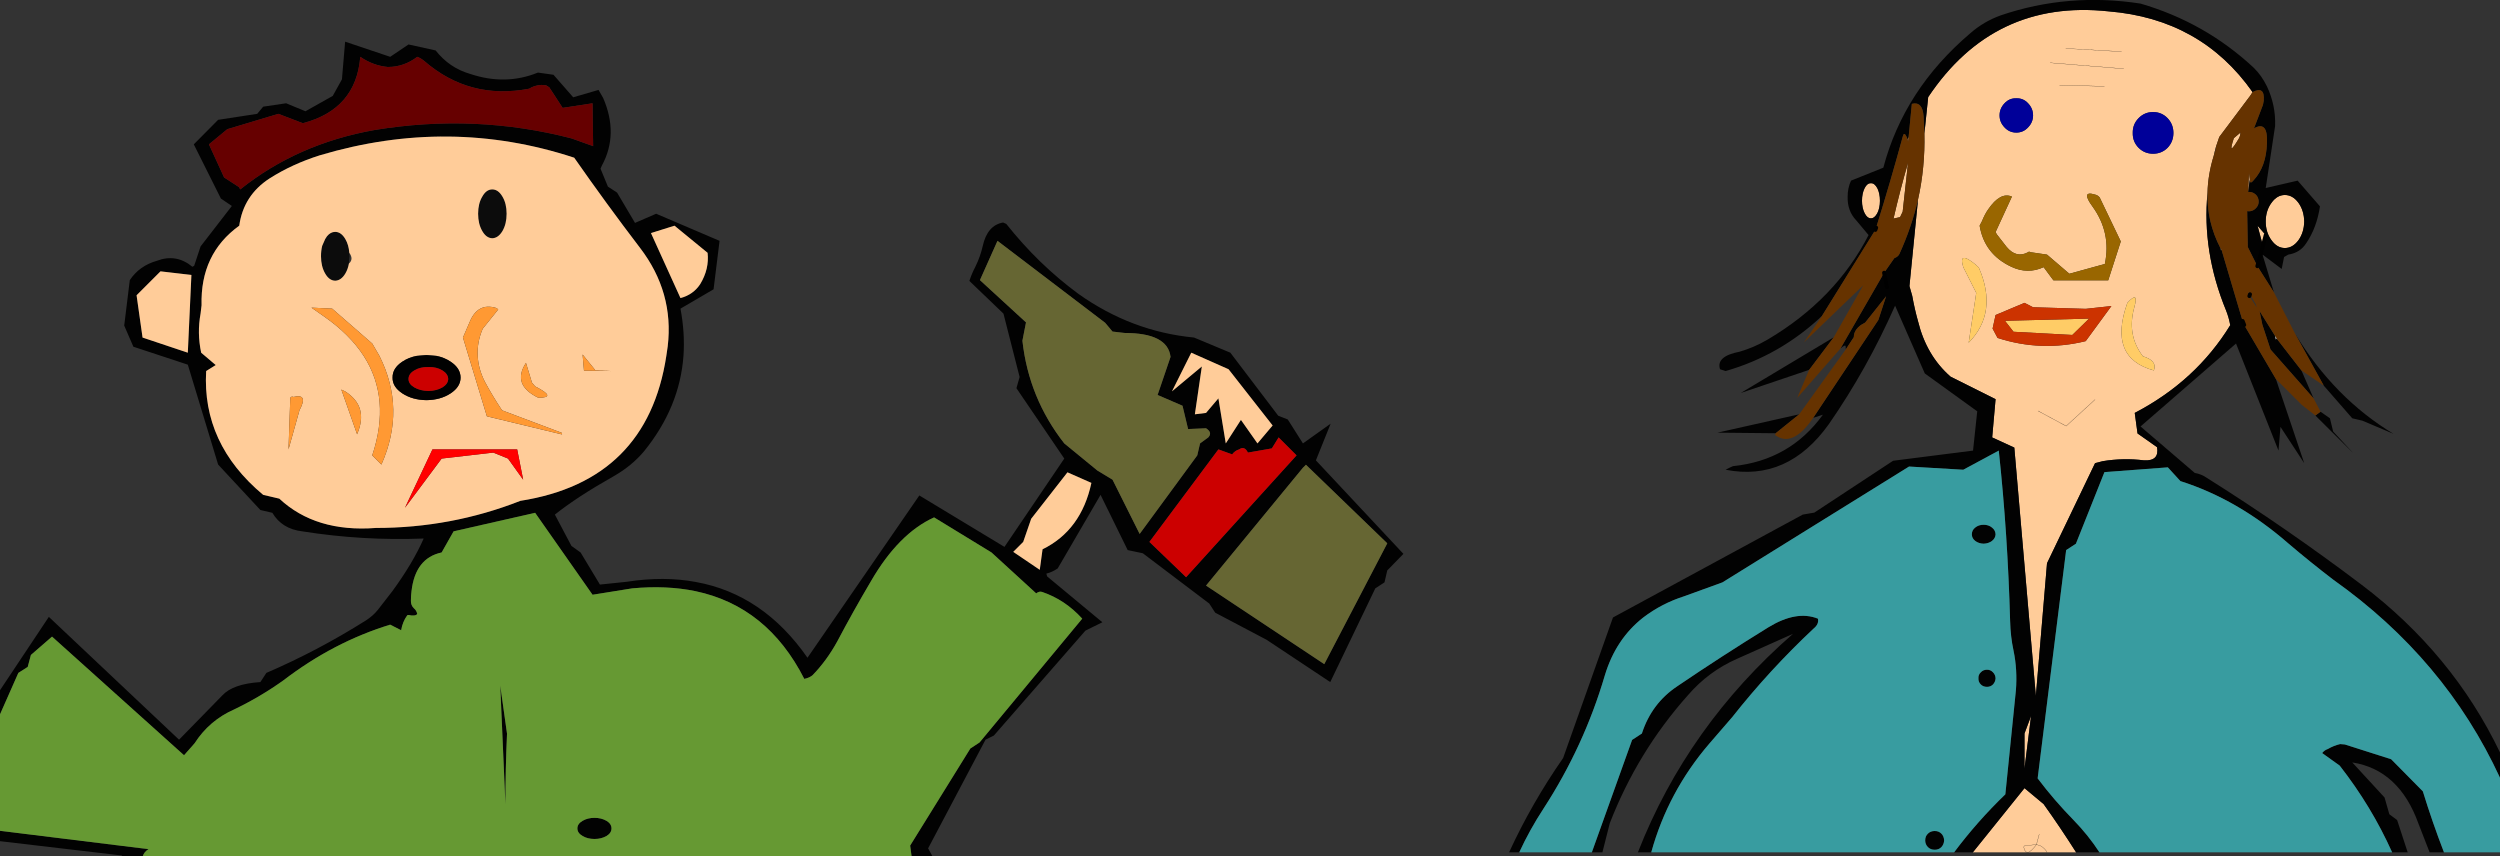 <?xml version="1.0" encoding="UTF-8" standalone="no"?>
<svg xmlns:xlink="http://www.w3.org/1999/xlink" height="214.75px" width="626.95px" xmlns="http://www.w3.org/2000/svg">
  <rect width="100%" height="100%" fill="#333333" stroke="none"/>
  <g transform="matrix(1.0, 0.0, 0.0, 1.0, 38.0, -201.25)">
    <path d="M-38.0 380.4 L-38.0 374.35 -25.75 355.95 6.9 386.75 17.75 375.65 Q20.4 372.75 27.3 372.3 L28.8 370.0 Q41.7 364.45 53.75 356.85 55.55 355.7 56.75 354.2 L60.4 349.5 Q65.55 342.45 68.25 336.3 52.9 336.9 37.8 334.5 32.7 333.9 30.3 329.85 L27.3 329.15 16.7 317.75 9.1 292.7 -4.55 288.2 -6.85 282.9 -5.45 271.5 Q-3.05 267.9 1.35 266.65 6.2 264.8 10.25 268.15 L10.7 267.9 12.3 263.05 20.15 252.9 17.4 251.05 10.6 237.45 16.7 231.3 26.5 229.8 28.0 228.0 33.75 227.15 38.6 229.15 45.45 225.3 47.75 221.15 48.55 211.7 59.85 215.5 64.45 212.4 71.25 213.9 Q74.7 218.3 79.95 219.8 88.8 222.75 96.9 219.45 L100.8 220.0 105.75 225.65 112.1 223.8 113.25 225.8 Q117.2 234.9 112.95 242.75 L112.6 243.55 114.45 248.05 116.75 249.55 121.25 257.15 126.55 254.85 142.45 261.65 140.95 273.8 132.65 278.65 Q133.8 284.75 133.4 290.5 132.45 303.45 123.45 314.5 120.4 318.1 115.95 320.65 106.8 325.8 101.15 330.3 L105.3 338.15 107.6 339.8 112.45 347.85 119.15 347.15 Q128.5 345.7 136.5 347.2 153.4 350.25 164.5 366.2 L192.55 325.5 213.9 338.4 228.9 316.25 216.9 298.6 217.7 295.8 213.65 279.9 205.1 271.7 Q205.7 269.85 206.6 268.15 207.85 265.6 208.45 262.95 209.6 257.75 213.55 257.05 L214.35 257.4 Q222.4 267.55 232.45 274.95 245.75 284.4 261.45 285.9 L270.55 289.7 282.55 305.5 284.95 306.45 288.75 312.45 295.7 307.5 292.0 316.7 313.95 340.15 309.9 344.3 309.2 347.3 306.9 348.8 295.6 372.3 279.65 361.7 266.75 354.9 265.25 352.6 248.6 340.0 244.8 339.2 238.0 325.35 227.25 343.8 Q225.85 344.75 224.4 345.1 L224.6 345.8 238.45 357.3 234.2 359.4 211.25 385.7 209.15 386.75 194.75 414.0 195.85 416.0 190.55 416.0 190.6 415.95 190.25 413.3 205.35 388.95 207.65 387.45 233.4 356.4 Q229.1 351.65 223.35 349.7 222.65 349.45 221.85 350.05 L210.65 339.8 196.25 331.0 Q187.35 335.05 180.45 346.95 175.9 354.65 172.0 362.05 169.35 366.9 165.75 370.6 164.95 371.25 163.7 371.5 154.45 353.3 136.4 349.5 129.15 348.0 120.55 348.8 L110.6 350.4 96.2 329.85 75.75 334.5 72.75 339.8 Q66.15 341.2 65.2 349.5 65.05 350.6 65.05 351.9 65.0 353.05 65.85 353.85 66.3 354.2 66.55 354.9 66.85 355.45 65.85 355.6 L65.15 355.6 Q64.2 355.35 64.1 355.6 62.95 357.2 62.6 359.3 L59.85 357.9 Q45.65 362.25 33.1 371.85 27.3 376.0 20.75 379.15 14.5 381.9 10.8 387.65 L8.15 390.65 -24.95 360.9 -30.25 365.5 -31.05 368.5 -33.4 370.0 -38.0 380.4 M-2.2 416.0 L-7.5 416.0 -7.4 415.8 -38.0 412.2 -38.0 409.6 -0.75 414.2 Q-1.9 414.9 -2.2 416.0 M97.8 222.55 Q95.95 222.65 94.7 223.5 79.7 226.35 68.4 216.55 67.55 215.85 66.65 215.5 63.3 218.05 59.25 218.05 55.55 217.7 52.35 215.5 51.3 228.65 37.95 232.15 L31.8 229.8 19.0 233.65 14.4 237.45 18.2 245.75 21.9 248.15 22.25 248.75 Q36.55 237.3 55.95 233.85 81.2 229.7 105.3 235.95 L110.75 237.9 110.6 227.15 103.1 228.3 99.75 223.15 98.95 222.65 97.8 222.55 M131.15 257.85 L125.25 259.7 132.65 276.0 Q135.85 275.15 137.6 272.5 139.9 268.7 139.45 264.65 L131.15 257.85 M129.45 288.1 Q131.05 274.55 122.5 263.4 114.1 252.4 106.0 240.8 74.7 230.5 42.2 240.2 35.25 242.4 29.6 246.0 23.05 250.25 22.0 257.85 12.2 264.9 12.55 277.8 L12.3 279.9 Q11.4 284.75 12.45 289.7 L16.1 292.8 13.7 294.3 Q12.65 312.55 28.0 325.35 L32.05 326.3 Q41.15 334.8 56.25 333.65 75.2 333.65 92.5 326.85 124.3 321.85 129.1 290.5 L129.45 288.1 M2.25 269.3 L-3.75 275.3 -2.25 285.9 9.1 289.7 10.0 270.2 2.25 269.3 M87.45 373.15 L89.15 385.25 Q88.75 394.1 88.75 402.95 L87.45 373.15 M260.75 289.7 L255.9 299.4 263.4 293.15 261.65 305.15 264.45 304.8 267.55 301.15 269.4 312.45 273.2 306.55 277.35 312.45 281.15 307.95 270.1 293.85 260.75 289.7 M244.0 284.75 L241.0 284.4 239.15 282.2 212.15 261.65 207.75 271.5 219.3 282.1 218.4 286.7 Q220.0 301.1 228.9 312.45 L237.2 319.25 241.0 321.55 247.8 335.15 262.25 315.45 262.95 312.45 265.0 310.95 Q266.15 309.75 264.45 308.65 L259.95 308.85 258.55 303.0 252.3 300.3 255.55 290.75 Q254.85 284.75 244.0 284.75 M218.6 337.15 L216.1 339.65 222.75 344.15 223.45 339.0 Q233.15 334.25 235.7 322.35 L229.7 319.7 220.6 331.35 218.6 337.15 M288.75 318.55 L264.45 348.1 294.1 367.8 309.9 337.5 289.5 317.8 288.75 318.55 M267.55 313.95 L250.25 337.15 259.45 346.0 287.15 315.45 282.65 310.95 280.95 313.7 274.95 314.75 Q274.1 313.0 272.75 313.95 271.7 314.25 271.0 315.2 L267.55 313.95 M111.1 411.65 Q109.35 411.65 108.1 410.9 106.8 410.15 106.8 409.0 106.8 407.85 108.1 407.1 109.35 406.35 111.1 406.35 112.8 406.35 114.1 407.1 115.35 407.85 115.35 409.0 115.35 410.15 114.1 410.9 112.8 411.65 111.1 411.65" fill="#020202" fill-rule="evenodd" stroke="none"/>
    <path d="M97.8 222.55 L98.95 222.65 99.75 223.15 103.1 228.3 110.6 227.15 110.75 237.9 105.3 235.95 Q81.2 229.7 55.95 233.85 36.55 237.3 22.25 248.75 L21.9 248.15 18.2 245.75 14.4 237.45 19.0 233.65 31.8 229.8 37.95 232.15 Q51.3 228.65 52.35 215.5 55.55 217.7 59.25 218.05 63.3 218.05 66.65 215.5 67.55 215.85 68.4 216.55 79.7 226.35 94.7 223.5 95.95 222.65 97.8 222.55" fill="#660000" fill-rule="evenodd" stroke="none"/>
    <path d="M85.45 248.75 Q86.95 248.75 88.0 250.55 89.05 252.3 89.05 254.85 89.05 257.4 88.0 259.2 86.95 260.95 85.45 261.0 83.95 260.95 82.95 259.2 81.9 257.4 81.9 254.85 81.9 252.3 82.95 250.55 83.95 248.75 85.45 248.75 M49.6 264.65 L49.65 265.5 49.5 267.35 Q49.25 268.75 48.6 269.85 47.55 271.6 46.05 271.65 44.55 271.6 43.55 269.85 42.5 268.05 42.5 265.5 42.5 264.1 42.8 262.9 L43.55 261.2 44.0 260.5 Q44.9 259.4 46.05 259.4 47.55 259.4 48.6 261.2 49.45 262.65 49.6 264.65" fill="#0c0c0c" fill-rule="evenodd" stroke="none"/>
    <path d="M85.45 248.75 Q83.95 248.75 82.95 250.55 81.9 252.3 81.9 254.85 81.9 257.4 82.95 259.2 83.95 260.95 85.45 261.0 86.95 260.95 88.0 259.2 89.05 257.4 89.05 254.85 89.05 252.3 88.0 250.55 86.95 248.75 85.45 248.75 M83.05 283.7 L86.95 278.85 86.5 278.5 Q81.75 277.0 79.7 282.2 L78.1 285.9 84.1 305.65 102.95 310.2 102.9 309.8 87.9 304.15 Q85.45 300.45 83.6 297.0 81.95 293.75 81.8 290.5 81.6 287.1 83.05 283.7 M115.25 294.3 L111.3 294.1 108.1 290.15 108.45 294.2 115.25 294.3 M2.25 269.3 L10.0 270.2 9.1 289.7 -2.25 285.9 -3.75 275.3 2.25 269.3 M129.45 288.1 L129.1 290.5 Q124.3 321.85 92.5 326.85 75.2 333.65 56.25 333.65 41.15 334.8 32.05 326.3 L28.0 325.35 Q12.65 312.55 13.7 294.3 L16.1 292.8 12.45 289.7 Q11.4 284.75 12.3 279.9 L12.55 277.8 Q12.2 264.9 22.0 257.85 23.05 250.25 29.6 246.0 35.25 242.4 42.2 240.2 74.7 230.5 106.0 240.8 114.1 252.4 122.5 263.4 131.05 274.55 129.45 288.1 M131.15 257.85 L139.45 264.65 Q139.9 268.7 137.6 272.5 135.85 275.15 132.65 276.0 L125.25 259.7 131.15 257.85 M49.6 264.65 Q49.45 262.65 48.6 261.2 47.55 259.4 46.05 259.4 44.9 259.4 44.0 260.5 L43.55 261.2 42.8 262.9 Q42.5 264.1 42.5 265.5 42.5 268.05 43.55 269.85 44.55 271.6 46.05 271.65 47.55 271.6 48.6 269.85 49.25 268.75 49.5 267.35 50.75 266.25 49.6 264.65 M45.3 278.65 L40.1 278.4 43.25 280.6 Q49.7 285.1 53.2 290.5 60.1 301.2 55.35 315.45 L57.65 317.75 Q63.85 303.8 57.15 290.5 L55.35 287.4 45.3 278.65 M62.9 291.95 Q60.4 293.6 60.45 295.95 60.4 298.25 62.9 299.9 65.4 301.55 68.95 301.6 72.5 301.55 75.0 299.9 77.5 298.25 77.5 295.95 77.5 293.6 75.0 291.95 73.45 290.9 71.45 290.5 L68.95 290.3 66.5 290.5 Q64.45 290.9 62.9 291.95 M51.55 310.15 Q54.55 303.2 48.55 299.4 L47.6 298.95 51.55 310.15 M72.75 316.25 L85.7 314.75 89.4 316.25 93.2 321.55 91.7 313.95 70.45 313.95 63.55 328.6 72.75 316.25 M35.6 300.8 Q35.15 300.55 34.8 301.0 L34.35 313.95 37.1 304.15 Q39.4 299.85 35.6 300.8 M95.4 297.2 L93.9 292.25 Q90.3 297.75 97.0 301.0 101.85 301.0 96.2 298.15 L95.4 297.2 M260.75 289.7 L270.1 293.85 281.15 307.95 277.35 312.45 273.2 306.55 269.4 312.45 267.55 301.15 264.45 304.8 261.65 305.15 263.4 293.15 255.9 299.4 260.75 289.7 M218.6 337.15 L220.6 331.35 229.7 319.7 235.7 322.35 Q233.15 334.25 223.45 339.0 L222.75 344.15 216.1 339.65 218.6 337.15" fill="#ffcc99" fill-rule="evenodd" stroke="none"/>
    <path d="M115.25 294.3 L108.45 294.2 108.1 290.15 111.3 294.1 115.25 294.3 M83.05 283.7 Q81.6 287.1 81.8 290.5 81.95 293.75 83.6 297.0 85.45 300.45 87.9 304.15 L102.9 309.8 102.95 310.2 84.1 305.65 78.1 285.9 79.7 282.2 Q81.75 277.0 86.5 278.5 L86.95 278.85 83.05 283.7 M45.3 278.65 L55.35 287.4 57.15 290.5 Q63.85 303.8 57.65 317.75 L55.35 315.45 Q60.1 301.2 53.2 290.5 49.7 285.1 43.25 280.6 L40.1 278.4 45.3 278.65 M51.55 310.15 L47.6 298.95 48.55 299.4 Q54.55 303.2 51.55 310.15 M95.4 297.2 L96.2 298.15 Q101.85 301.0 97.0 301.0 90.3 297.75 93.9 292.25 L95.4 297.2 M35.6 300.8 Q39.4 299.85 37.1 304.15 L34.35 313.95 34.8 301.0 Q35.15 300.55 35.6 300.8" fill="#ff9933" fill-rule="evenodd" stroke="none"/>
    <path d="M62.9 291.95 Q64.45 290.9 66.5 290.5 L68.95 290.3 71.45 290.5 Q73.45 290.9 75.0 291.95 77.5 293.6 77.5 295.95 77.5 298.25 75.0 299.9 72.5 301.55 68.95 301.6 65.4 301.55 62.9 299.9 60.4 298.25 60.45 295.95 60.4 293.6 62.9 291.95 M64.45 296.3 Q64.45 297.55 65.9 298.4 67.35 299.25 69.45 299.3 71.5 299.25 72.95 298.4 74.35 297.55 74.4 296.3 74.35 295.0 72.95 294.15 71.5 293.25 69.45 293.3 67.35 293.25 65.9 294.15 64.45 295.0 64.45 296.3" fill="#010101" fill-rule="evenodd" stroke="none"/>
    <path d="M64.45 296.3 Q64.45 295.0 65.9 294.15 67.35 293.25 69.45 293.3 71.5 293.25 72.95 294.15 74.35 295.0 74.4 296.3 74.35 297.55 72.95 298.4 71.5 299.25 69.45 299.3 67.35 299.25 65.9 298.4 64.45 297.55 64.45 296.3 M267.55 313.95 L271.0 315.2 Q271.7 314.25 272.75 313.95 274.1 313.0 274.95 314.75 L280.95 313.7 282.65 310.95 287.15 315.45 259.45 346.0 250.25 337.15 267.55 313.95" fill="#cc0000" fill-rule="evenodd" stroke="none"/>
    <path d="M-38.0 380.4 L-33.4 370.0 -31.05 368.5 -30.25 365.5 -24.95 360.9 8.15 390.65 10.8 387.65 Q14.5 381.9 20.75 379.15 27.3 376.0 33.1 371.85 45.65 362.25 59.85 357.9 L62.6 359.3 Q62.95 357.2 64.1 355.6 64.2 355.35 65.15 355.6 L65.85 355.6 Q66.85 355.45 66.55 354.9 66.3 354.2 65.85 353.85 65.0 353.05 65.05 351.9 65.05 350.6 65.2 349.5 66.15 341.2 72.75 339.8 L75.75 334.5 96.2 329.85 110.6 350.4 120.55 348.8 Q129.15 348.0 136.4 349.5 154.45 353.3 163.7 371.5 164.95 371.25 165.75 370.6 169.35 366.9 172.0 362.05 175.9 354.65 180.45 346.95 187.35 335.05 196.25 331.0 L210.65 339.8 221.85 350.05 Q222.65 349.45 223.35 349.7 229.1 351.65 233.4 356.4 L207.65 387.45 205.35 388.95 190.25 413.3 190.6 415.95 190.55 416.0 -2.2 416.0 Q-1.9 414.9 -0.75 414.2 L-38.0 409.6 -38.0 380.4 M87.45 373.15 L88.75 402.95 Q88.75 394.1 89.15 385.25 L87.45 373.15 M111.1 411.65 Q112.8 411.65 114.1 410.9 115.35 410.15 115.35 409.0 115.35 407.85 114.1 407.1 112.8 406.35 111.1 406.35 109.35 406.35 108.1 407.1 106.8 407.85 106.8 409.0 106.8 410.15 108.1 410.9 109.35 411.65 111.1 411.65" fill="#669933" fill-rule="evenodd" stroke="none"/>
    <path d="M72.75 316.25 L63.55 328.6 70.45 313.95 91.7 313.95 93.2 321.55 89.4 316.25 85.7 314.75 72.75 316.25" fill="#ff0000" fill-rule="evenodd" stroke="none"/>
    <path d="M244.0 284.75 Q254.85 284.75 255.55 290.75 L252.3 300.3 258.55 303.0 259.95 308.85 264.45 308.65 Q266.15 309.75 265.0 310.95 L262.95 312.45 262.25 315.45 247.8 335.15 241.0 321.55 237.2 319.25 228.9 312.45 Q220.0 301.1 218.4 286.7 L219.3 282.1 207.75 271.5 212.15 261.65 239.15 282.2 241.0 284.4 244.0 284.75 M288.75 318.55 L289.5 317.8 309.9 337.5 294.1 367.8 264.45 348.1 288.75 318.55" fill="#666633" fill-rule="evenodd" stroke="none"/>
    <path d="M440.4 236.2 L440.65 235.55 440.5 236.85 440.4 236.2 M444.6 234.75 L445.55 225.6 Q462.0 201.0 490.8 204.1 514.0 206.0 526.9 224.35 L526.35 225.2 518.55 235.6 517.75 237.95 517.15 240.35 Q515.7 245.05 515.6 249.6 514.2 264.35 520.25 279.1 520.95 280.85 521.3 282.8 512.7 296.8 497.35 304.8 L498.05 309.95 502.95 313.4 Q503.55 316.9 499.7 316.7 494.55 316.05 489.35 316.9 L487.4 317.4 475.35 342.5 472.55 375.75 467.15 313.5 461.6 310.95 462.45 301.35 451.15 295.7 Q445.1 290.4 443.0 281.8 442.15 278.8 441.55 275.45 L440.85 273.0 443.0 251.3 Q444.8 243.2 444.6 234.75 M526.2 246.25 L525.8 249.4 526.0 244.6 526.2 246.25 M529.5 262.9 L528.15 257.85 530.2 260.2 529.5 262.9 M463.45 230.2 Q463.45 231.9 464.7 233.2 465.9 234.5 467.65 234.5 469.4 234.5 470.6 233.2 471.85 231.9 471.85 230.2 471.85 228.45 470.6 227.15 469.4 225.85 467.65 225.9 465.9 225.85 464.7 227.15 463.45 228.45 463.45 230.2 M437.15 256.0 L436.85 256.1 Q438.45 249.1 440.5 242.05 L439.15 254.35 438.5 255.7 437.15 256.0 M429.6 248.45 Q430.25 247.15 431.2 247.2 432.1 247.15 432.8 248.45 433.45 249.75 433.45 251.6 433.45 253.4 432.8 254.7 432.1 256.0 431.2 256.0 430.25 256.0 429.6 254.7 428.95 253.4 428.95 251.6 428.95 249.75 429.6 248.45 M456.75 415.0 L469.7 398.9 474.5 402.9 Q478.75 408.85 482.65 415.0 L475.35 415.0 456.75 415.0 M519.1 263.85 L518.95 264.05 518.85 263.5 519.1 263.85 M471.25 264.5 Q470.8 264.25 470.6 264.5 467.65 266.1 465.2 263.15 L462.75 260.0 462.45 259.45 466.55 250.55 Q463.65 249.3 460.6 253.75 459.75 254.95 459.05 256.7 L458.45 257.85 Q459.65 265.0 466.4 268.15 470.5 270.1 474.5 268.25 L476.95 271.55 490.7 271.55 493.85 261.8 488.55 250.75 Q488.0 250.15 487.4 250.05 483.7 248.9 486.8 253.1 491.5 259.65 489.85 267.45 L480.95 269.9 475.35 265.1 471.25 264.5 M458.25 268.35 L457.5 267.65 Q453.0 263.95 454.35 268.25 L457.6 274.7 455.7 287.2 Q463.15 279.6 458.25 268.35 M462.45 280.25 L461.7 283.65 462.95 286.0 Q473.9 289.55 485.05 286.8 L491.5 278.0 485.05 278.7 471.85 278.3 469.7 277.2 462.45 280.25 M487.4 301.45 L480.15 308.1 473.1 304.3 480.15 308.1 487.4 301.45 M469.7 394.0 L469.7 385.2 471.35 380.8 469.7 394.0 M501.95 229.35 Q499.8 229.35 498.3 230.9 496.8 232.45 496.85 234.6 496.8 236.75 498.3 238.3 499.8 239.8 501.95 239.8 504.1 239.8 505.6 238.3 507.05 236.75 507.05 234.6 507.05 232.45 505.6 230.9 504.1 229.35 501.95 229.35 M523.45 236.0 Q520.55 240.9 522.2 235.9 L523.85 234.5 Q523.85 235.3 523.45 236.0 M502.15 294.15 Q503.05 291.7 499.4 290.6 495.3 285.25 497.25 278.3 498.45 274.0 495.5 277.2 490.55 291.0 502.15 294.15 M526.1 275.5 L525.9 274.3 526.25 275.05 526.1 275.5 M539.85 256.8 Q539.8 259.55 538.4 261.5 536.95 263.45 535.0 263.45 533.05 263.45 531.65 261.5 530.2 259.55 530.2 256.8 530.2 254.05 531.65 252.1 533.05 250.15 535.0 250.15 536.95 250.15 538.4 252.1 539.8 254.05 539.85 256.8 M494.6 218.5 L476.15 217.0 494.6 218.5 M494.05 214.2 L480.05 213.4 494.05 214.2 M489.75 222.9 L478.5 222.6 489.75 222.9 M473.4 410.45 L472.7 413.05 469.7 413.35 469.5 413.65 Q470.1 416.6 472.7 413.05 L473.7 413.35 Q474.9 414.05 475.35 415.0 474.9 414.05 473.7 413.35 L472.7 413.05 Q470.1 416.6 469.5 413.65 L469.7 413.35 472.7 413.05 473.4 410.45" fill="#ffcc99" fill-rule="evenodd" stroke="none"/>
    <path d="M418.9 280.5 Q408.35 290.4 394.75 294.3 L393.35 293.85 Q392.3 290.6 398.25 289.45 401.9 288.4 405.3 286.4 422.3 276.35 430.6 260.2 L427.5 256.5 Q425.25 254.15 425.35 250.55 425.35 248.4 426.2 246.55 L434.3 243.3 Q439.5 223.7 456.1 209.6 459.45 206.65 463.75 205.1 480.65 199.35 498.8 202.15 514.95 206.85 527.15 218.2 529.15 220.15 530.5 222.9 532.75 227.7 532.55 232.85 L530.2 248.4 538.2 246.55 543.8 253.0 Q543.0 258.35 540.35 262.25 538.8 264.65 535.85 265.1 L534.8 265.7 534.2 268.7 529.4 265.1 532.25 274.55 528.1 268.0 525.7 263.2 525.55 254.2 Q526.4 254.35 527.2 253.9 527.95 253.4 528.25 252.7 528.55 252.0 528.35 251.2 528.15 250.35 527.45 249.85 526.7 249.3 525.8 249.4 L526.2 246.25 Q526.2 247.7 527.25 246.35 530.3 243.0 530.5 237.25 530.8 231.4 527.25 233.45 L529.5 227.55 529.7 226.5 Q530.0 222.7 526.9 224.35 514.0 206.0 490.8 204.1 462.0 201.0 445.55 225.6 L444.6 234.75 444.4 230.4 Q444.1 226.6 441.45 227.3 L440.65 235.55 440.4 236.2 440.1 235.5 Q439.5 234.25 439.2 235.4 436.2 246.45 432.5 258.35 L432.3 258.9 418.9 280.5 M529.5 262.9 L528.1 268.0 529.5 262.9 530.2 260.2 528.15 257.85 529.5 262.9 M429.6 248.45 Q428.95 249.75 428.95 251.6 428.95 253.4 429.6 254.7 430.25 256.0 431.2 256.0 432.1 256.0 432.8 254.7 433.45 253.4 433.45 251.6 433.45 249.75 432.8 248.45 432.1 247.15 431.2 247.2 430.25 247.15 429.6 248.45 M434.5 269.65 L437.05 266.0 Q438.05 265.6 438.35 264.9 441.4 258.2 443.0 251.3 L440.85 273.0 441.55 275.45 Q442.15 278.8 443.0 281.8 445.1 290.4 451.15 295.7 L462.45 301.35 461.6 310.95 467.15 313.5 472.55 375.75 475.35 342.5 487.4 317.4 489.35 316.9 Q494.55 316.05 499.7 316.7 503.55 316.9 502.95 313.4 L498.05 309.95 497.35 304.8 Q512.7 296.8 521.3 282.8 520.95 280.85 520.25 279.1 514.2 264.35 515.6 249.6 515.4 256.85 518.85 263.5 L518.95 264.05 519.1 263.85 524.4 281.75 524.8 282.75 532.75 296.3 539.85 317.4 533.9 308.3 533.4 314.25 522.75 287.4 498.8 308.2 512.4 319.85 Q514.1 320.15 515.45 321.1 535.4 333.65 554.25 347.9 577.05 365.15 588.95 389.95 L588.95 396.3 Q575.2 366.5 547.1 346.6 541.35 342.2 535.95 337.6 523.25 326.5 508.8 321.9 L505.65 318.45 489.75 319.65 482.6 337.6 480.15 339.2 473.0 396.45 Q477.15 401.95 482.0 406.9 485.7 410.7 488.5 415.0 L482.65 415.0 Q478.75 408.85 474.5 402.9 L469.7 398.9 456.75 415.0 452.05 415.0 Q457.8 407.3 464.9 400.45 L467.55 374.35 Q467.95 369.2 466.95 364.4 466.2 360.9 466.1 357.05 465.5 335.1 463.25 314.25 L454.35 319.05 440.75 318.25 393.95 347.3 384.3 350.8 Q378.7 352.6 374.1 356.1 367.2 361.5 364.45 370.65 359.25 388.35 349.1 404.0 345.6 409.35 343.0 415.0 L340.45 415.0 Q346.1 402.7 354.0 391.35 L366.5 356.1 414.1 330.3 417.0 329.8 436.75 316.8 456.8 314.25 457.85 304.4 444.7 294.9 437.25 277.9 Q430.25 293.75 420.65 307.6 410.3 322.1 394.75 319.05 395.65 318.55 396.6 318.15 410.85 316.7 419.15 305.25 L416.7 306.05 433.05 281.5 435.0 275.55 429.75 282.15 428.7 282.75 Q426.9 284.05 426.9 285.8 L424.9 288.85 424.85 288.15 Q424.85 287.5 423.55 288.65 L434.5 269.65 435.2 273.3 434.5 269.65 M421.85 285.85 L415.7 294.0 398.55 299.8 421.85 285.85 M361.2 415.0 L371.3 386.8 373.75 385.2 Q376.2 377.6 382.7 373.3 393.75 365.8 405.5 358.55 412.55 354.25 417.9 356.4 418.2 357.75 416.85 358.85 405.8 369.2 396.4 381.1 L390.65 387.75 Q380.3 399.8 376.1 415.0 L372.75 415.0 Q385.2 383.25 411.65 360.2 L397.65 366.45 Q390.45 369.6 385.25 375.65 372.65 389.8 365.7 407.7 L363.85 415.0 361.2 415.0 M457.35 333.55 Q458.2 332.85 459.45 332.85 460.7 332.85 461.55 333.55 462.4 334.2 462.45 335.25 462.4 336.25 461.55 336.9 460.7 337.55 459.45 337.6 458.2 337.55 457.35 336.9 456.5 336.25 456.5 335.25 456.5 334.2 457.35 333.55 M413.2 305.15 L407.3 309.9 392.7 309.75 413.2 305.15 M460.3 369.2 Q461.2 369.2 461.8 369.85 462.4 370.45 462.45 371.35 462.4 372.25 461.8 372.9 461.2 373.5 460.3 373.5 459.35 373.5 458.75 372.9 458.1 372.25 458.15 371.35 458.1 370.45 458.75 369.85 459.35 369.2 460.3 369.2 M469.7 394.0 L471.35 380.8 469.7 385.2 469.7 394.0 M517.15 240.35 L517.75 237.95 517.6 238.9 517.15 240.35 M539.85 256.8 Q539.8 254.05 538.4 252.1 536.95 250.15 535.0 250.15 533.05 250.15 531.65 252.1 530.2 254.05 530.2 256.8 530.2 259.55 531.65 261.5 533.05 263.45 535.0 263.45 536.95 263.45 538.4 261.5 539.8 259.55 539.85 256.8 M542.2 301.15 L531.4 288.9 529.35 282.65 528.65 279.25 532.55 285.5 532.75 286.4 532.9 286.1 539.15 294.15 542.2 301.15 M537.6 285.0 Q547.4 301.1 562.25 310.05 L554.45 306.75 551.9 306.15 544.75 297.95 537.6 285.0 M543.95 304.5 L546.3 306.15 547.1 309.45 552.2 314.95 542.65 305.45 543.95 304.5 M561.9 415.0 Q556.75 403.5 548.75 393.25 L544.35 390.1 Q544.95 389.35 545.75 389.1 547.2 388.25 548.85 387.85 L550.05 387.95 561.65 391.65 569.6 399.7 Q572.0 407.5 574.9 415.0 L571.3 415.0 568.5 407.8 Q563.65 394.3 551.9 392.45 L560.0 401.25 561.2 405.45 563.15 406.9 565.8 415.0 561.9 415.0 M448.85 410.3 Q449.5 410.95 449.55 412.0 449.5 413.0 448.85 413.7 448.2 414.35 447.2 414.35 446.15 414.35 445.5 413.7 444.8 413.0 444.8 412.0 444.8 410.95 445.5 410.3 446.15 409.65 447.2 409.65 448.2 409.65 448.85 410.3" fill="#020202" fill-rule="evenodd" stroke="none"/>
    <path d="M463.45 230.2 Q463.45 228.45 464.7 227.15 465.9 225.85 467.65 225.9 469.4 225.85 470.6 227.15 471.85 228.45 471.85 230.2 471.85 231.9 470.6 233.2 469.4 234.5 467.65 234.5 465.9 234.5 464.7 233.2 463.45 231.9 463.45 230.2 M501.95 229.35 Q504.1 229.35 505.6 230.9 507.05 232.45 507.05 234.6 507.05 236.75 505.6 238.3 504.1 239.8 501.95 239.8 499.8 239.8 498.3 238.3 496.8 236.75 496.85 234.6 496.8 232.45 498.3 230.9 499.8 229.35 501.95 229.35" fill="#000099" fill-rule="evenodd" stroke="none"/>
    <path d="M418.9 280.5 L432.3 258.9 432.5 258.35 Q436.2 246.45 439.2 235.4 439.5 234.25 440.1 235.5 L440.4 236.2 440.5 236.85 440.65 235.55 441.45 227.3 Q444.1 226.6 444.4 230.4 L444.6 234.75 Q444.8 243.2 443.0 251.3 441.4 258.2 438.35 264.9 438.05 265.6 437.05 266.0 L434.5 269.65 423.55 288.65 412.7 301.05 415.7 294.0 421.85 285.85 429.25 272.8 414.4 287.1 418.9 280.5 M526.9 224.35 Q530.0 222.7 529.7 226.5 L529.5 227.55 527.25 233.45 Q530.8 231.4 530.5 237.25 530.3 243.0 527.25 246.35 526.2 247.7 526.2 246.25 L526.0 244.6 525.8 249.4 Q526.7 249.3 527.45 249.85 528.15 250.35 528.35 251.2 528.55 252.0 528.25 252.7 527.95 253.4 527.2 253.9 526.4 254.35 525.55 254.2 L525.7 263.2 528.1 268.0 532.25 274.55 537.6 285.0 544.75 297.95 539.15 294.15 532.9 286.1 532.55 285.5 528.65 279.25 529.35 282.65 531.4 288.9 542.2 301.15 543.95 304.5 542.65 305.45 539.25 302.8 532.75 296.3 524.8 282.75 524.4 281.75 519.1 263.85 518.85 263.5 Q515.4 256.85 515.6 249.6 515.7 245.05 517.15 240.35 L517.6 238.9 517.75 237.95 518.55 235.6 526.35 225.2 526.9 224.35 M437.15 256.0 L438.5 255.7 439.15 254.35 440.5 242.05 Q438.45 249.1 436.85 256.1 L437.15 256.0 M424.9 288.85 L426.9 285.8 Q426.9 284.05 428.7 282.75 L429.75 282.15 435.0 275.55 433.05 281.5 416.7 306.05 Q411.55 313.6 407.15 310.35 L407.3 309.9 413.2 305.15 424.9 288.85 M523.45 236.0 Q523.85 235.3 523.85 234.5 L522.2 235.9 Q520.55 240.9 523.45 236.0 M526.25 275.05 L525.9 274.3 526.1 275.5 527.95 278.35 527.7 277.5 526.25 275.05" fill="#663300" fill-rule="evenodd" stroke="none"/>
    <path d="M471.25 264.5 L475.35 265.1 480.95 269.9 489.85 267.45 Q491.5 259.65 486.8 253.1 483.7 248.9 487.4 250.05 488.0 250.15 488.55 250.75 L493.85 261.8 490.7 271.55 476.95 271.55 474.5 268.25 Q470.5 270.1 466.4 268.15 459.65 265.0 458.45 257.85 L459.05 256.7 Q459.75 254.95 460.6 253.75 463.65 249.3 466.55 250.55 L462.45 259.45 462.75 260.0 465.2 263.15 Q467.65 266.1 470.6 264.5 470.8 264.25 471.25 264.5" fill="#996600" fill-rule="evenodd" stroke="none"/>
    <path d="M458.25 268.35 Q463.15 279.6 455.7 287.2 L457.6 274.7 454.35 268.25 Q453.0 263.95 457.5 267.65 L458.25 268.35 M481.7 285.25 L466.95 284.45 464.8 281.7 485.9 281.15 481.7 285.25 M502.15 294.15 Q490.55 291.0 495.5 277.2 498.45 274.0 497.25 278.3 495.3 285.25 499.4 290.6 503.05 291.7 502.15 294.15" fill="#ffcc66" fill-rule="evenodd" stroke="none"/>
    <path d="M462.45 280.25 L469.7 277.2 471.85 278.3 485.05 278.7 491.5 278.0 485.05 286.8 Q473.9 289.55 462.95 286.0 L461.7 283.65 462.45 280.25 M481.7 285.25 L485.9 281.15 464.8 281.7 466.95 284.45 481.7 285.25" fill="#cc3300" fill-rule="evenodd" stroke="none"/>
    <path d="M343.0 415.0 Q345.6 409.35 349.1 404.0 359.25 388.35 364.45 370.65 367.2 361.5 374.1 356.1 378.7 352.6 384.3 350.8 L393.95 347.3 440.75 318.25 454.35 319.05 463.25 314.25 Q465.5 335.1 466.1 357.05 466.2 360.9 466.95 364.4 467.95 369.2 467.55 374.35 L464.9 400.45 Q457.8 407.3 452.05 415.0 L376.1 415.0 Q380.3 399.8 390.65 387.75 L396.4 381.1 Q405.8 369.2 416.85 358.85 418.2 357.75 417.9 356.4 412.55 354.25 405.5 358.55 393.75 365.8 382.7 373.3 376.2 377.6 373.75 385.2 L371.3 386.8 361.2 415.0 343.0 415.0 M488.5 415.0 Q485.7 410.7 482.0 406.9 477.15 401.95 473.0 396.45 L480.15 339.2 482.6 337.6 489.75 319.65 505.65 318.45 508.8 321.9 Q523.25 326.5 535.95 337.6 541.35 342.2 547.1 346.6 575.2 366.5 588.95 396.3 L588.95 415.0 574.9 415.0 Q572.0 407.5 569.6 399.7 L561.65 391.65 550.05 387.95 548.85 387.85 Q547.2 388.25 545.75 389.1 544.95 389.35 544.35 390.1 L548.75 393.25 Q556.75 403.5 561.9 415.0 L488.5 415.0 M457.35 333.55 Q456.5 334.2 456.5 335.25 456.5 336.25 457.35 336.9 458.2 337.55 459.45 337.6 460.7 337.55 461.55 336.9 462.4 336.25 462.45 335.25 462.4 334.2 461.55 333.55 460.7 332.85 459.45 332.85 458.2 332.85 457.35 333.55 M460.3 369.2 Q459.35 369.2 458.75 369.85 458.1 370.45 458.15 371.35 458.1 372.25 458.75 372.9 459.35 373.5 460.3 373.5 461.2 373.5 461.8 372.9 462.4 372.25 462.45 371.35 462.4 370.45 461.8 369.85 461.2 369.2 460.3 369.2 M448.85 410.3 Q448.2 409.65 447.2 409.65 446.15 409.65 445.5 410.3 444.8 410.95 444.8 412.0 444.8 413.0 445.5 413.7 446.15 414.35 447.2 414.35 448.2 414.35 448.85 413.7 449.5 413.0 449.55 412.0 449.5 410.95 448.85 410.3" fill="#389ca0" fill-rule="evenodd" stroke="none"/>
    <path d="M532.9 286.1 L532.75 286.4 532.55 285.5 532.9 286.1" fill="#fdfdfd" fill-rule="evenodd" stroke="none"/>
    <path d="M432.3 258.9 L432.5 258.35 M528.1 268.0 L529.5 262.9 530.2 260.2 M434.5 269.65 L435.2 273.3 M524.8 282.75 L524.4 281.75 M526.1 275.5 L526.25 275.05" fill="none" stroke="#000000" stroke-linecap="round" stroke-linejoin="round" stroke-width="1.0"/>
    <path d="M473.1 304.3 L480.15 308.1 487.4 301.45 M478.5 222.6 L489.75 222.9 M480.05 213.4 L494.05 214.2 M476.15 217.0 L494.6 218.5 M475.35 415.0 Q474.9 414.05 473.7 413.35 L472.7 413.05 Q470.1 416.6 469.5 413.65 L469.7 413.35 472.7 413.05 473.4 410.45" fill="none" stroke="#000000" stroke-linecap="round" stroke-linejoin="round" stroke-width="0.05"/>
  </g>
</svg>
